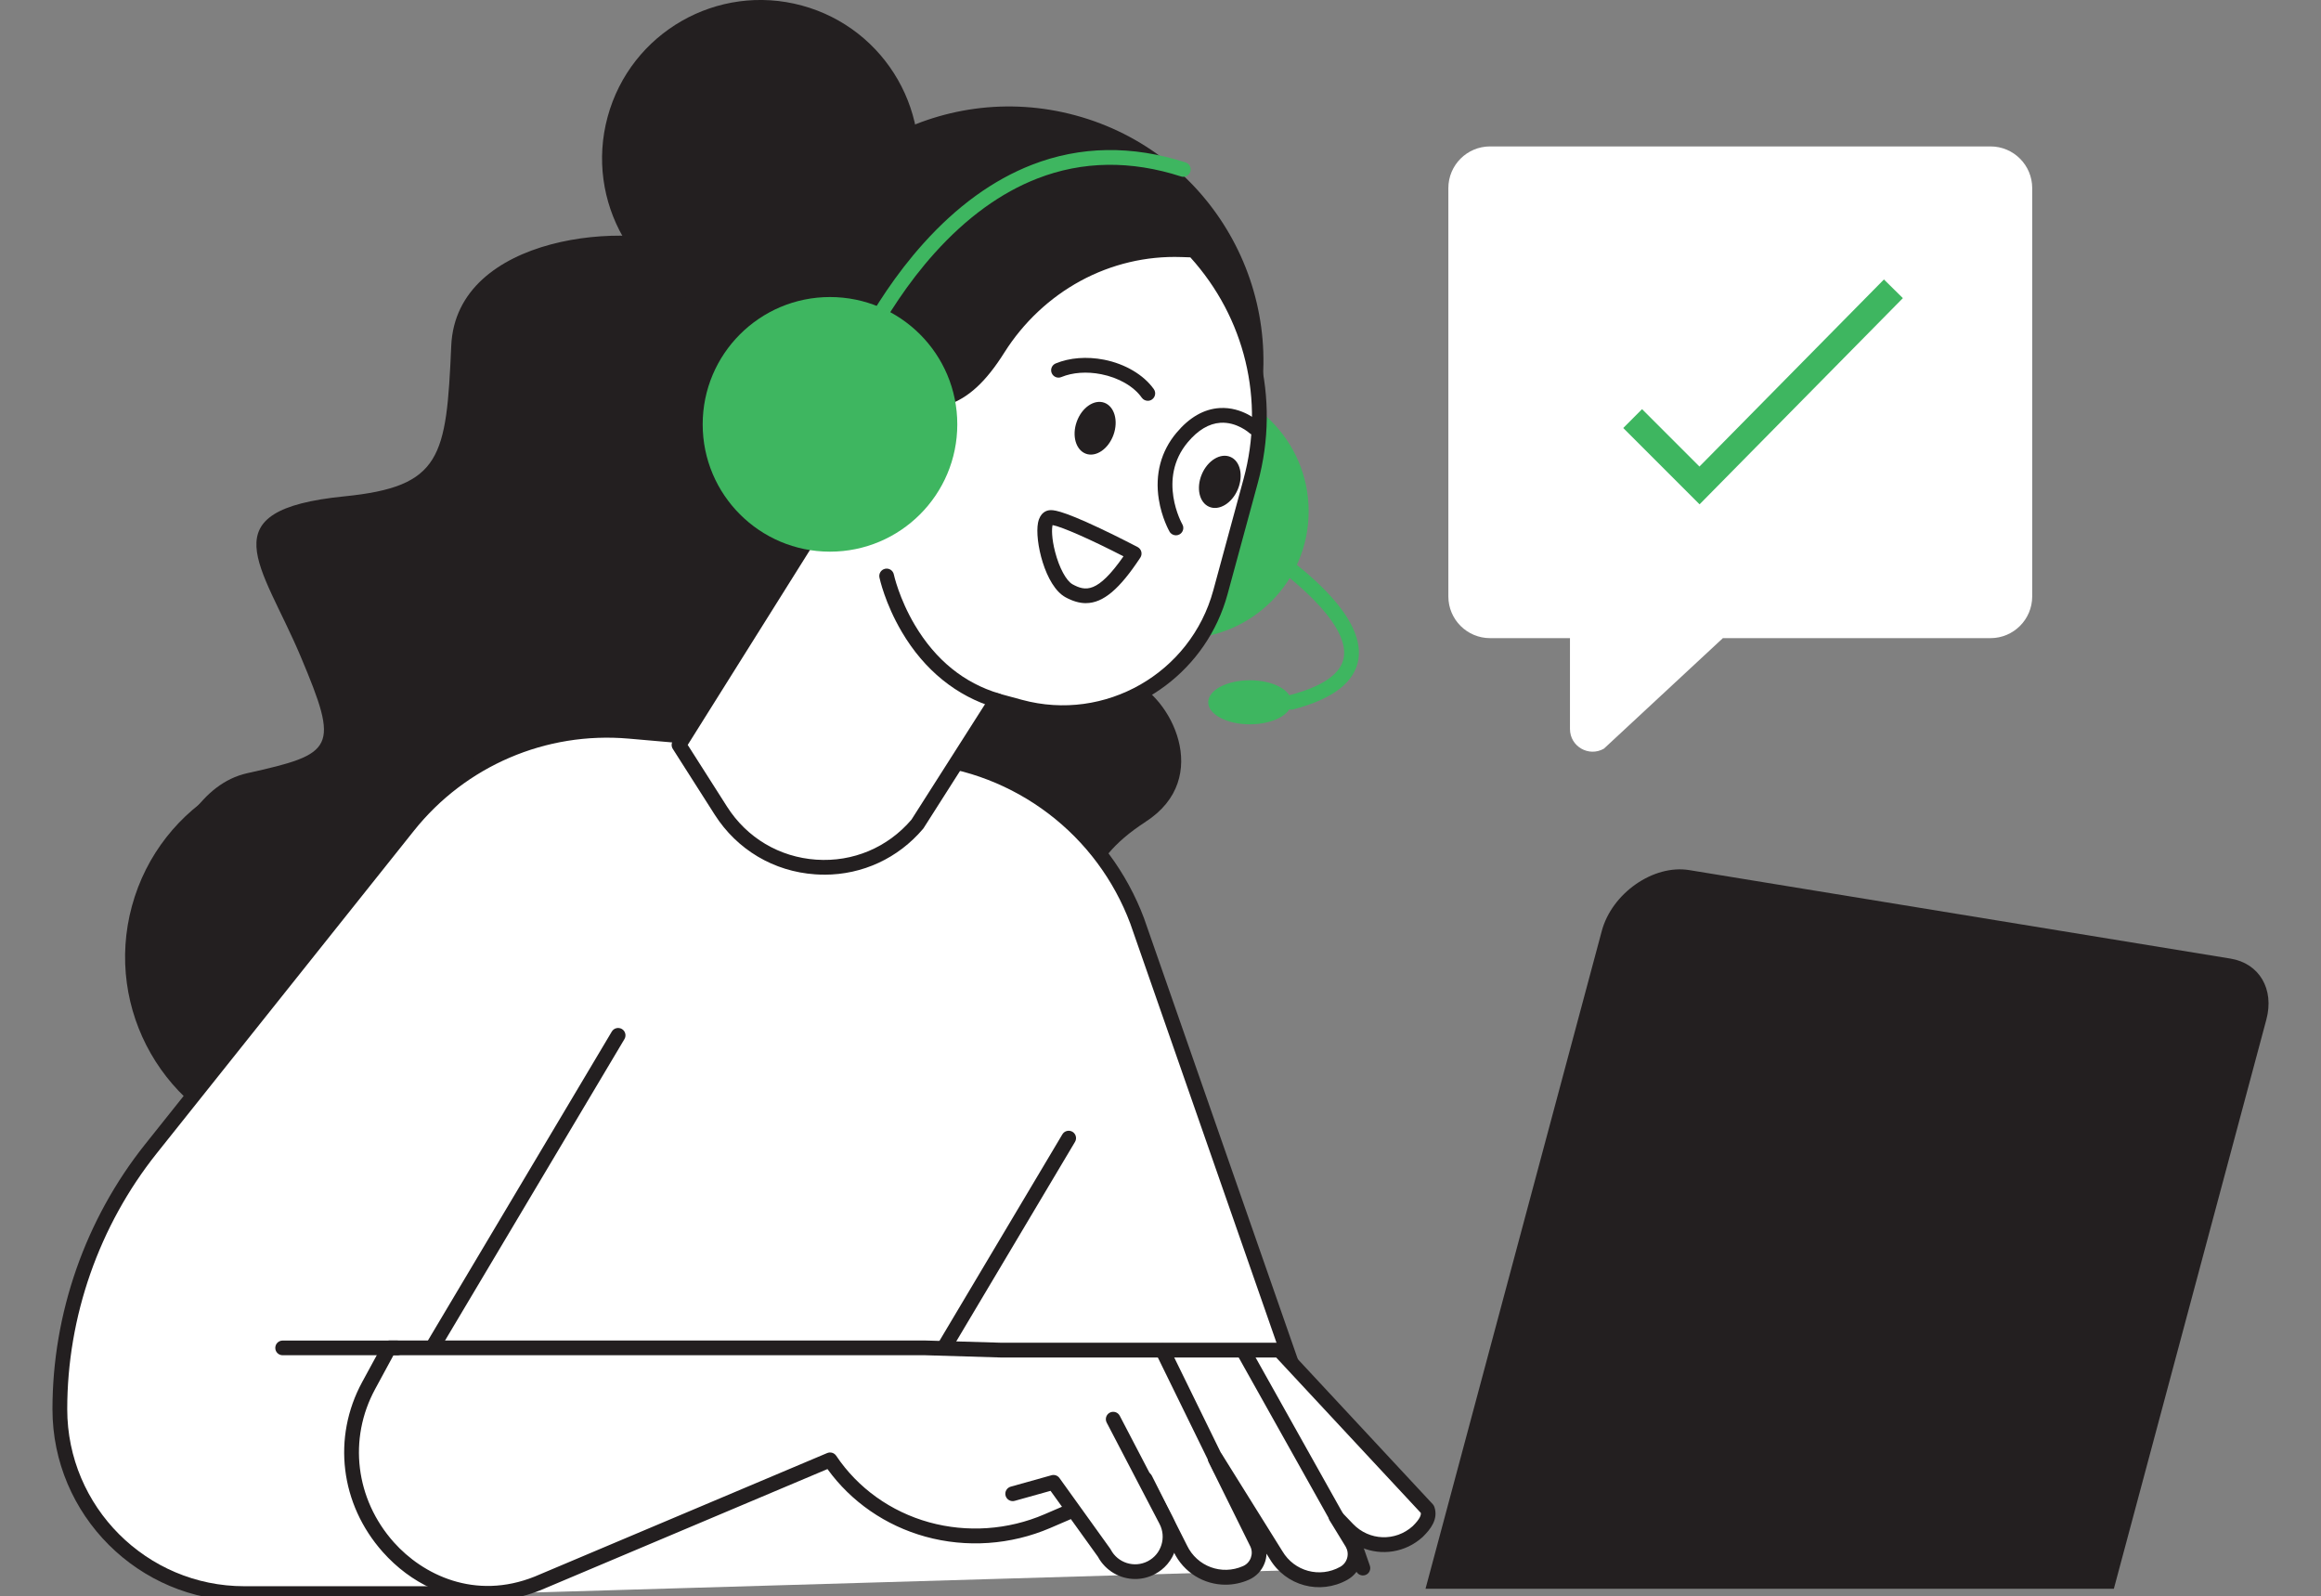 <?xml version="1.0" encoding="UTF-8"?>
<svg id="Layer_1" data-name="Layer 1" xmlns="http://www.w3.org/2000/svg" xmlns:xlink="http://www.w3.org/1999/xlink" version="1.1" viewBox="0 0 546.76 375.99">
  <rect x="0" y="0" width="546.76" height="375.99" fill="#808080" stroke="none"/>
  <defs>
    <style>
      .cls-1 {
        clip-path: url(#clippath);
      }

      .cls-2 {
        fill: none;
      }

      .cls-2, .cls-3, .cls-4, .cls-5 {
        stroke-width: 0px;
      }

      .cls-3 {
        fill: #3eb660;
      }

      .cls-4 {
        fill: #fff;
      }

      .cls-5 {
        fill: #231f20;
      }
    </style>
    <clipPath id="clippath">
      <rect class="cls-2" x="12.36" width="522.04" height="377.13"/>
    </clipPath>
  </defs>
  <g class="cls-1">
    <path class="cls-5" d="M269.9,193.57c-7.65,4.92-11.55,10.12-12.12,13.96H37.91c3.31-10.83,9.41-22.97,20.35-25.4,20.59-4.58,21.74-5.72,12.58-27.46-9.15-21.73-22.08-34.51,10.29-37.75,22.88-2.29,24.02-9.15,25.17-35.46,1.14-26.31,42.33-29.74,57.2-22.88,14.87,6.86,0-10.3,13.73-13.73,13.73-3.43,17.16,4.58,19.45,10.29,2.29,5.72,30.89,8.01,36.61,28.6,5.72,20.59,28.6,18.3,20.59,52.62-8.01,34.32,3.43,20.59,12.58,24.02,9.15,3.43,19.45,22.88,3.43,33.18"/>
    <path class="cls-5" d="M31.08,213.42c-6.63,24.39,7.76,49.53,32.15,56.17,24.39,6.63,49.53-7.77,56.16-32.15,6.63-24.39-7.76-49.53-32.15-56.16-24.39-6.63-49.53,7.76-56.16,32.15"/>
    <path class="cls-4" d="M116.83,375.4h-59.29c-24,0-43.45-19.45-43.45-43.45,0-22.29,7.57-43.91,21.46-61.34l60.58-75.98c12.53-15.72,32.1-24.11,52.12-22.36l68.71,6.01c23.02,2.01,42.83,17.07,50.93,38.7l53.16,152.4-204.23,6.01Z"/>
    <path class="cls-5" d="M116.83,377.13h-59.29c-24.91,0-45.18-20.27-45.18-45.18,0-22.59,7.76-44.76,21.84-62.42l60.58-75.98c12.92-16.21,32.98-24.81,53.63-23l68.71,6.01c11.62,1.02,22.67,5.28,31.96,12.34,9.29,7.06,16.36,16.56,20.45,27.48,0,.01.01.02.01.04l53.16,152.39c.31.91-.16,1.9-1.07,2.21-.91.31-1.9-.17-2.21-1.07l-53.15-152.38c-3.86-10.3-10.53-19.27-19.29-25.92-8.77-6.66-19.2-10.69-30.16-11.65l-68.71-6.01c-19.49-1.7-38.41,6.41-50.61,21.71l-60.58,75.98c-13.59,17.05-21.08,38.45-21.08,60.26,0,23,18.71,41.71,41.71,41.71h59.29c.96,0,1.73.78,1.73,1.73s-.77,1.73-1.73,1.73"/>
    <path class="cls-5" d="M208.49,342.52c-.3,0-.61-.08-.89-.25-.82-.49-1.09-1.55-.6-2.38l43.26-72.68c.49-.83,1.55-1.09,2.38-.61.82.49,1.09,1.56.6,2.38l-43.26,72.68c-.32.55-.9.85-1.49.85"/>
    <path class="cls-4" d="M195.54,343.88c11.1,16.57,32.85,22.31,51.17,14.43l23.06-9.92,8.27,16.38c2.76,5.79,9.62,8.32,15.48,5.73,2.64-1.17,3.82-4.27,2.61-6.9l-9.88-19.97.17-.05,14.18,22.73c3.27,5.51,10.33,7.42,15.93,4.31,2.53-1.4,3.42-4.6,1.98-7.11l-3.81-6.21,2.77,2.89c4.44,4.63,11.75,4.88,16.49.58,2.01-1.97,2.87-3.56,2.29-5.25l-34.88-37.48h-65.6l-17.77-.53h-126.33l-4.82,8.87c-14.34,26.4,11.9,57.8,39.77,46.61l68.92-29.1Z"/>
    <path class="cls-5" d="M92.69,319.24l-4.32,7.97c-6.38,11.75-4.65,25.91,4.4,36.08,6.79,7.62,19.08,13.75,33.2,8.08l68.89-29.09c.77-.32,1.65-.06,2.12.63,5.1,7.62,12.88,13.18,21.9,15.68,8.94,2.47,18.58,1.81,27.15-1.88l23.06-9.92c.84-.36,1.82,0,2.24.81l8.26,16.38s.01.03.02.04c2.37,4.97,8.17,7.12,13.21,4.89.85-.37,1.5-1.06,1.83-1.93.32-.86.3-1.8-.08-2.64l-9.87-19.95c-.23-.46-.24-1-.03-1.47.21-.47.62-.83,1.11-.97l.17-.05c.74-.21,1.54.09,1.95.75l14.18,22.73s.01.02.02.03c2.81,4.74,8.79,6.35,13.6,3.68.81-.45,1.4-1.19,1.65-2.09.25-.89.13-1.82-.32-2.62l-3.79-6.19c-.46-.75-.28-1.74.42-2.28.7-.54,1.7-.46,2.31.18l2.77,2.89c3.8,3.97,9.97,4.19,14.05.52,1.79-1.76,1.98-2.64,1.91-3.12l-34.07-36.61h-64.9l-17.75-.53h-125.27ZM114.84,377.04c-9.17,0-17.99-3.96-24.66-11.44-10.04-11.28-11.95-26.99-4.86-40.05l4.82-8.87c.3-.56.89-.91,1.53-.91h126.38l17.75.52h65.57c.48,0,.94.2,1.27.56l34.88,37.48c.16.18.29.39.37.62,1,2.91-.92,5.3-2.71,7.06-.02.02-.03.03-.05.05-4.06,3.67-9.66,4.47-14.37,2.48.26,1.11.24,2.28-.08,3.42-.5,1.8-1.67,3.28-3.3,4.19-6.46,3.59-14.48,1.43-18.26-4.92l-.77-1.24c-.02.76-.17,1.52-.45,2.24-.66,1.74-1.96,3.12-3.67,3.88-1.81.8-3.69,1.18-5.54,1.18-5.06,0-9.86-2.85-12.2-7.73l-7.52-14.91-21.56,9.28c-9.29,3.99-19.74,4.72-29.44,2.03-9.35-2.59-17.48-8.21-23.04-15.91l-67.63,28.55c-4.11,1.65-8.32,2.46-12.45,2.46"/>
    <path class="cls-5" d="M314.81,359.02c-.61,0-1.2-.32-1.52-.89l-21.74-38.81c-.47-.84-.17-1.9.67-2.36.84-.47,1.89-.17,2.36.67l21.74,38.81c.47.84.17,1.89-.67,2.36-.27.15-.56.22-.85.22"/>
    <path class="cls-5" d="M287.52,347.71c-.64,0-1.26-.36-1.56-.97l-13.61-27.8c-.42-.86-.07-1.9.79-2.32.86-.42,1.9-.06,2.32.79l13.61,27.8c.42.86.06,1.9-.79,2.32-.25.12-.51.18-.76.18"/>
    <path class="cls-4" d="M262.25,334.3l12.46,23.89c2.1,4.03.54,8.99-3.49,11.1-4.03,2.1-8.99.54-11.1-3.49l-11.94-16.62-9.61,2.69,23.67-17.58Z"/>
    <path class="cls-5" d="M267.43,371.95c-3.55,0-6.99-1.91-8.79-5.24l-11.16-15.53-8.45,2.36c-.92.26-1.88-.28-2.14-1.2-.26-.92.28-1.88,1.2-2.14l9.61-2.69c.7-.2,1.45.06,1.88.66l11.94,16.62c.05.07.09.14.13.21,1.65,3.17,5.58,4.41,8.75,2.75,1.54-.8,2.67-2.15,3.19-3.81.52-1.65.37-3.41-.43-4.95l-12.46-23.89c-.44-.85-.11-1.9.74-2.34.85-.44,1.9-.11,2.34.74l12.46,23.89c1.23,2.36,1.47,5.05.67,7.59-.8,2.54-2.54,4.61-4.89,5.84-1.47.76-3.04,1.13-4.59,1.13"/>
    <path class="cls-3" d="M308.28,120.44c0,16.57-13.43,29.99-29.99,29.99s-29.99-13.43-29.99-29.99,13.43-29.99,29.99-29.99,29.99,13.43,29.99,29.99"/>
    <path class="cls-3" d="M304.24,165.43c0,2.87-4.39,5.19-9.81,5.19s-9.81-2.32-9.81-5.19,4.39-5.19,9.81-5.19,9.81,2.32,9.81,5.19"/>
    <path class="cls-3" d="M304.24,167.17c-.77,0-1.47-.52-1.68-1.3-.24-.93.31-1.87,1.24-2.12,7.86-2.06,12.16-5.08,12.77-8.96,1.3-8.28-13.72-19.89-19.61-23.66-.81-.52-1.04-1.59-.53-2.4.52-.8,1.59-1.04,2.4-.53.23.15,5.73,3.68,11.1,8.67,7.51,6.98,10.89,13.18,10.07,18.44-.85,5.38-6,9.34-15.32,11.79-.15.04-.3.06-.44.06"/>
    <path class="cls-5" d="M497.96,374.25h-162.15l41.52-154.94c2.39-8.92,12.17-15.73,20.61-14.35l127.52,20.85c6.77,1.11,10.35,7.2,8.43,14.35l-35.93,134.1Z"/>
    <path class="cls-5" d="M179.85,69.3c-8.68,31.94,10.17,64.88,42.11,73.56,31.94,8.68,64.88-10.17,73.56-42.11,8.68-31.94-10.17-64.88-42.11-73.56-31.94-8.68-64.88,10.17-73.56,42.11"/>
    <path class="cls-5" d="M143.14,27.52c-5.4,19.88,6.33,40.38,26.21,45.78,19.88,5.4,40.38-6.33,45.78-26.21,5.4-19.88-6.33-40.37-26.21-45.78-19.88-5.4-40.38,6.33-45.78,26.21"/>
    <path class="cls-4" d="M194.68,85.64c3.18.95,5.89,2.71,8,4.98v-.02c17.32,8.09,25.16,3.1,32.46-8.5,9.36-14.86,25.66-23.91,43.22-23.3l2.84.1c13.08,14.1,18.85,34.39,13.44,54.32l-7.15,26.28c-5.57,20.49-26.7,32.59-47.2,27.02l-5.63-1.53-18.55,29.13c-12.56,14.81-35.86,13.22-46.3-3.16l-9.86-15.49,34.71-55.35c-3.1.93-6.49,1.04-9.84.13-9.72-2.64-15.4-12.76-12.53-22.47,2.77-9.39,13.01-14.94,22.39-12.14"/>
    <path class="cls-5" d="M162,175.46l9.28,14.57c4.67,7.33,12.33,11.88,21,12.47,8.64.59,16.81-2.85,22.43-9.42l18.49-29.02c.41-.64,1.19-.94,1.92-.74l5.63,1.53c19.54,5.31,39.76-6.26,45.07-25.8l7.14-26.27c5.02-18.47.33-37.92-12.55-52.16l-2.12-.07c-8.25-.29-16.48,1.66-23.79,5.64-7.24,3.94-13.43,9.77-17.9,16.85-4.34,6.9-8.48,10.71-13.39,12.35-5.67,1.9-12.36.92-21.02-3.1-.29-.08-.57-.25-.78-.47-1.98-2.12-4.48-3.68-7.23-4.5-4.09-1.22-8.48-.73-12.36,1.37-3.87,2.1-6.66,5.51-7.87,9.6-1.25,4.23-.76,8.69,1.39,12.54,2.15,3.85,5.68,6.61,9.93,7.77,2.91.79,5.98.75,8.89-.12.69-.21,1.44.04,1.88.61.44.57.47,1.36.09,1.97l-34.13,54.42ZM194.2,206.03c-.71,0-1.43-.02-2.15-.07-9.79-.67-18.42-5.8-23.69-14.07l-9.87-15.49c-.36-.57-.36-1.29,0-1.85l32.61-52c-2.26.19-4.53-.02-6.73-.62-5.17-1.4-9.45-4.75-12.05-9.43-2.61-4.67-3.21-10.08-1.69-15.21,1.47-4.98,4.86-9.13,9.55-11.67,4.69-2.55,10.02-3.13,15.01-1.64,3.21.96,6.14,2.73,8.49,5.16,16.26,7.53,23.1,3,30.01-7.96,4.78-7.59,11.41-13.83,19.17-18.05,7.86-4.27,16.7-6.36,25.57-6.05l2.84.1c.46.02.9.22,1.21.55,14.07,15.17,19.24,36.09,13.84,55.96l-7.14,26.27c-4.86,17.87-21.11,29.65-38.8,29.65-3.48,0-7.01-.46-10.53-1.41l-4.4-1.2-17.86,28.05c-.04.06-.09.13-.14.19-5.88,6.93-14.25,10.8-23.24,10.8"/>
    <path class="cls-5" d="M262.31,102.42c-1.19,3.32-4.09,5.32-6.48,4.47-2.39-.86-3.37-4.24-2.18-7.56,1.19-3.32,4.09-5.32,6.48-4.47,2.39.86,3.37,4.24,2.18,7.56"/>
    <path class="cls-5" d="M247.96,123.68c-.22.87-.24,3.14.6,6.35.97,3.74,2.63,6.81,4.12,7.62,3.02,1.64,5.86,2.17,11.98-6.6-7.58-3.91-14.56-6.99-16.7-7.36M255.82,142.08c-1.54,0-3.12-.47-4.8-1.38-4.85-2.63-7.32-13.39-6.49-17.56.5-2.47,2.03-2.88,2.67-2.95.72-.08,2.4-.25,11.97,4.28,4.55,2.15,8.78,4.37,8.82,4.39.43.23.75.63.87,1.1.12.47.04.98-.23,1.39-4.86,7.37-8.72,10.72-12.81,10.72"/>
    <path class="cls-5" d="M270.39,94.41c-.55,0-1.08-.26-1.42-.73-1.86-2.65-5.44-4.72-9.56-5.53-3.39-.67-6.73-.43-9.39.67-.89.37-1.9-.05-2.27-.94s.05-1.9.94-2.27c3.29-1.36,7.33-1.67,11.39-.88,4.98.98,9.36,3.58,11.73,6.94.55.78.36,1.87-.42,2.42-.3.22-.65.32-1,.32"/>
    <path class="cls-5" d="M291.58,115.31c-1.38,3.25-4.4,5.07-6.73,4.07-2.34-.99-3.11-4.43-1.73-7.68,1.38-3.25,4.4-5.07,6.73-4.07,2.34.99,3.11,4.43,1.73,7.68"/>
    <path class="cls-5" d="M234.93,166.77c-.16,0-.33-.02-.49-.07-9.1-2.7-16.7-8.86-21.98-17.82-3.97-6.72-5.24-12.6-5.29-12.84-.2-.94.4-1.86,1.34-2.06.94-.2,1.86.4,2.05,1.34.01.06,1.24,5.66,4.94,11.9,4.9,8.25,11.6,13.69,19.92,16.16.92.27,1.44,1.24,1.17,2.16-.23.75-.92,1.24-1.66,1.24"/>
    <path class="cls-5" d="M196.49,106.51c-.15,0-.3-.02-.45-.06-.93-.25-1.47-1.21-1.22-2.13.56-2.06.29-4.21-.77-6.06-1.06-1.85-2.77-3.18-4.83-3.74-.93-.25-1.47-1.2-1.22-2.13.25-.93,1.21-1.47,2.13-1.22,2.95.8,5.42,2.71,6.94,5.36,1.52,2.65,1.91,5.74,1.11,8.7-.21.77-.91,1.28-1.67,1.28"/>
    <path class="cls-5" d="M277.02,126.1c-.6,0-1.19-.31-1.51-.87-.07-.13-1.84-3.23-2.53-7.61-.93-5.9.5-11.31,4.16-15.67,3.05-3.64,6.47-5.6,10.16-5.83,5.37-.34,9.24,3.2,9.4,3.35.7.65.74,1.75.09,2.45s-1.74.74-2.45.1c-.05-.05-3-2.69-6.86-2.43-2.69.18-5.28,1.72-7.68,4.59-7.26,8.66-1.34,19.22-1.28,19.32.48.83.19,1.89-.64,2.37-.27.15-.57.23-.86.23"/>
    <path class="cls-3" d="M199.14,91.78c-.21,0-.42-.04-.62-.12-.9-.34-1.34-1.35-1-2.24.27-.7,6.76-17.33,20.02-32.09,7.85-8.74,16.43-14.96,25.52-18.5,11.42-4.45,23.61-4.64,36.23-.57.91.3,1.41,1.27,1.12,2.19-.29.91-1.27,1.41-2.18,1.12-11.83-3.82-23.22-3.66-33.86.48-8.57,3.33-16.7,9.23-24.18,17.54-12.86,14.29-19.36,30.92-19.42,31.09-.27.69-.92,1.11-1.62,1.11"/>
    <path class="cls-3" d="M225.51,99.96c0,16.57-13.43,29.99-29.99,29.99s-29.99-13.43-29.99-29.99,13.43-29.99,29.99-29.99,29.99,13.43,29.99,29.99"/>
    <path class="cls-5" d="M102.35,318.3c-.3,0-.61-.08-.89-.24-.82-.49-1.09-1.56-.6-2.38l43.26-72.68c.49-.83,1.55-1.09,2.38-.61.82.49,1.09,1.56.6,2.38l-43.26,72.68c-.32.54-.9.85-1.49.85"/>
    <path class="cls-5" d="M93.58,319.24h-27c-.96,0-1.73-.77-1.73-1.73s.78-1.73,1.73-1.73h27c.96,0,1.73.78,1.73,1.73s-.78,1.73-1.73,1.73"/>
    <path class="cls-4" d="M468.91,34.49h-117.89c-5.43,0-9.83,4.4-9.83,9.83v96.17c0,5.43,4.4,9.83,9.83,9.83h18.82v21.41c0,4.11,4.45,6.67,8,4.62l28.02-26.03h63.04c5.43,0,9.83-4.4,9.83-9.83V44.32c0-5.43-4.4-9.83-9.83-9.83"/>
  </g>
  <polygon class="cls-3" points="400.37 118.8 382.39 100.82 386.82 96.38 400.34 109.9 443.8 65.83 448.26 70.23 400.37 118.8"/>
</svg>